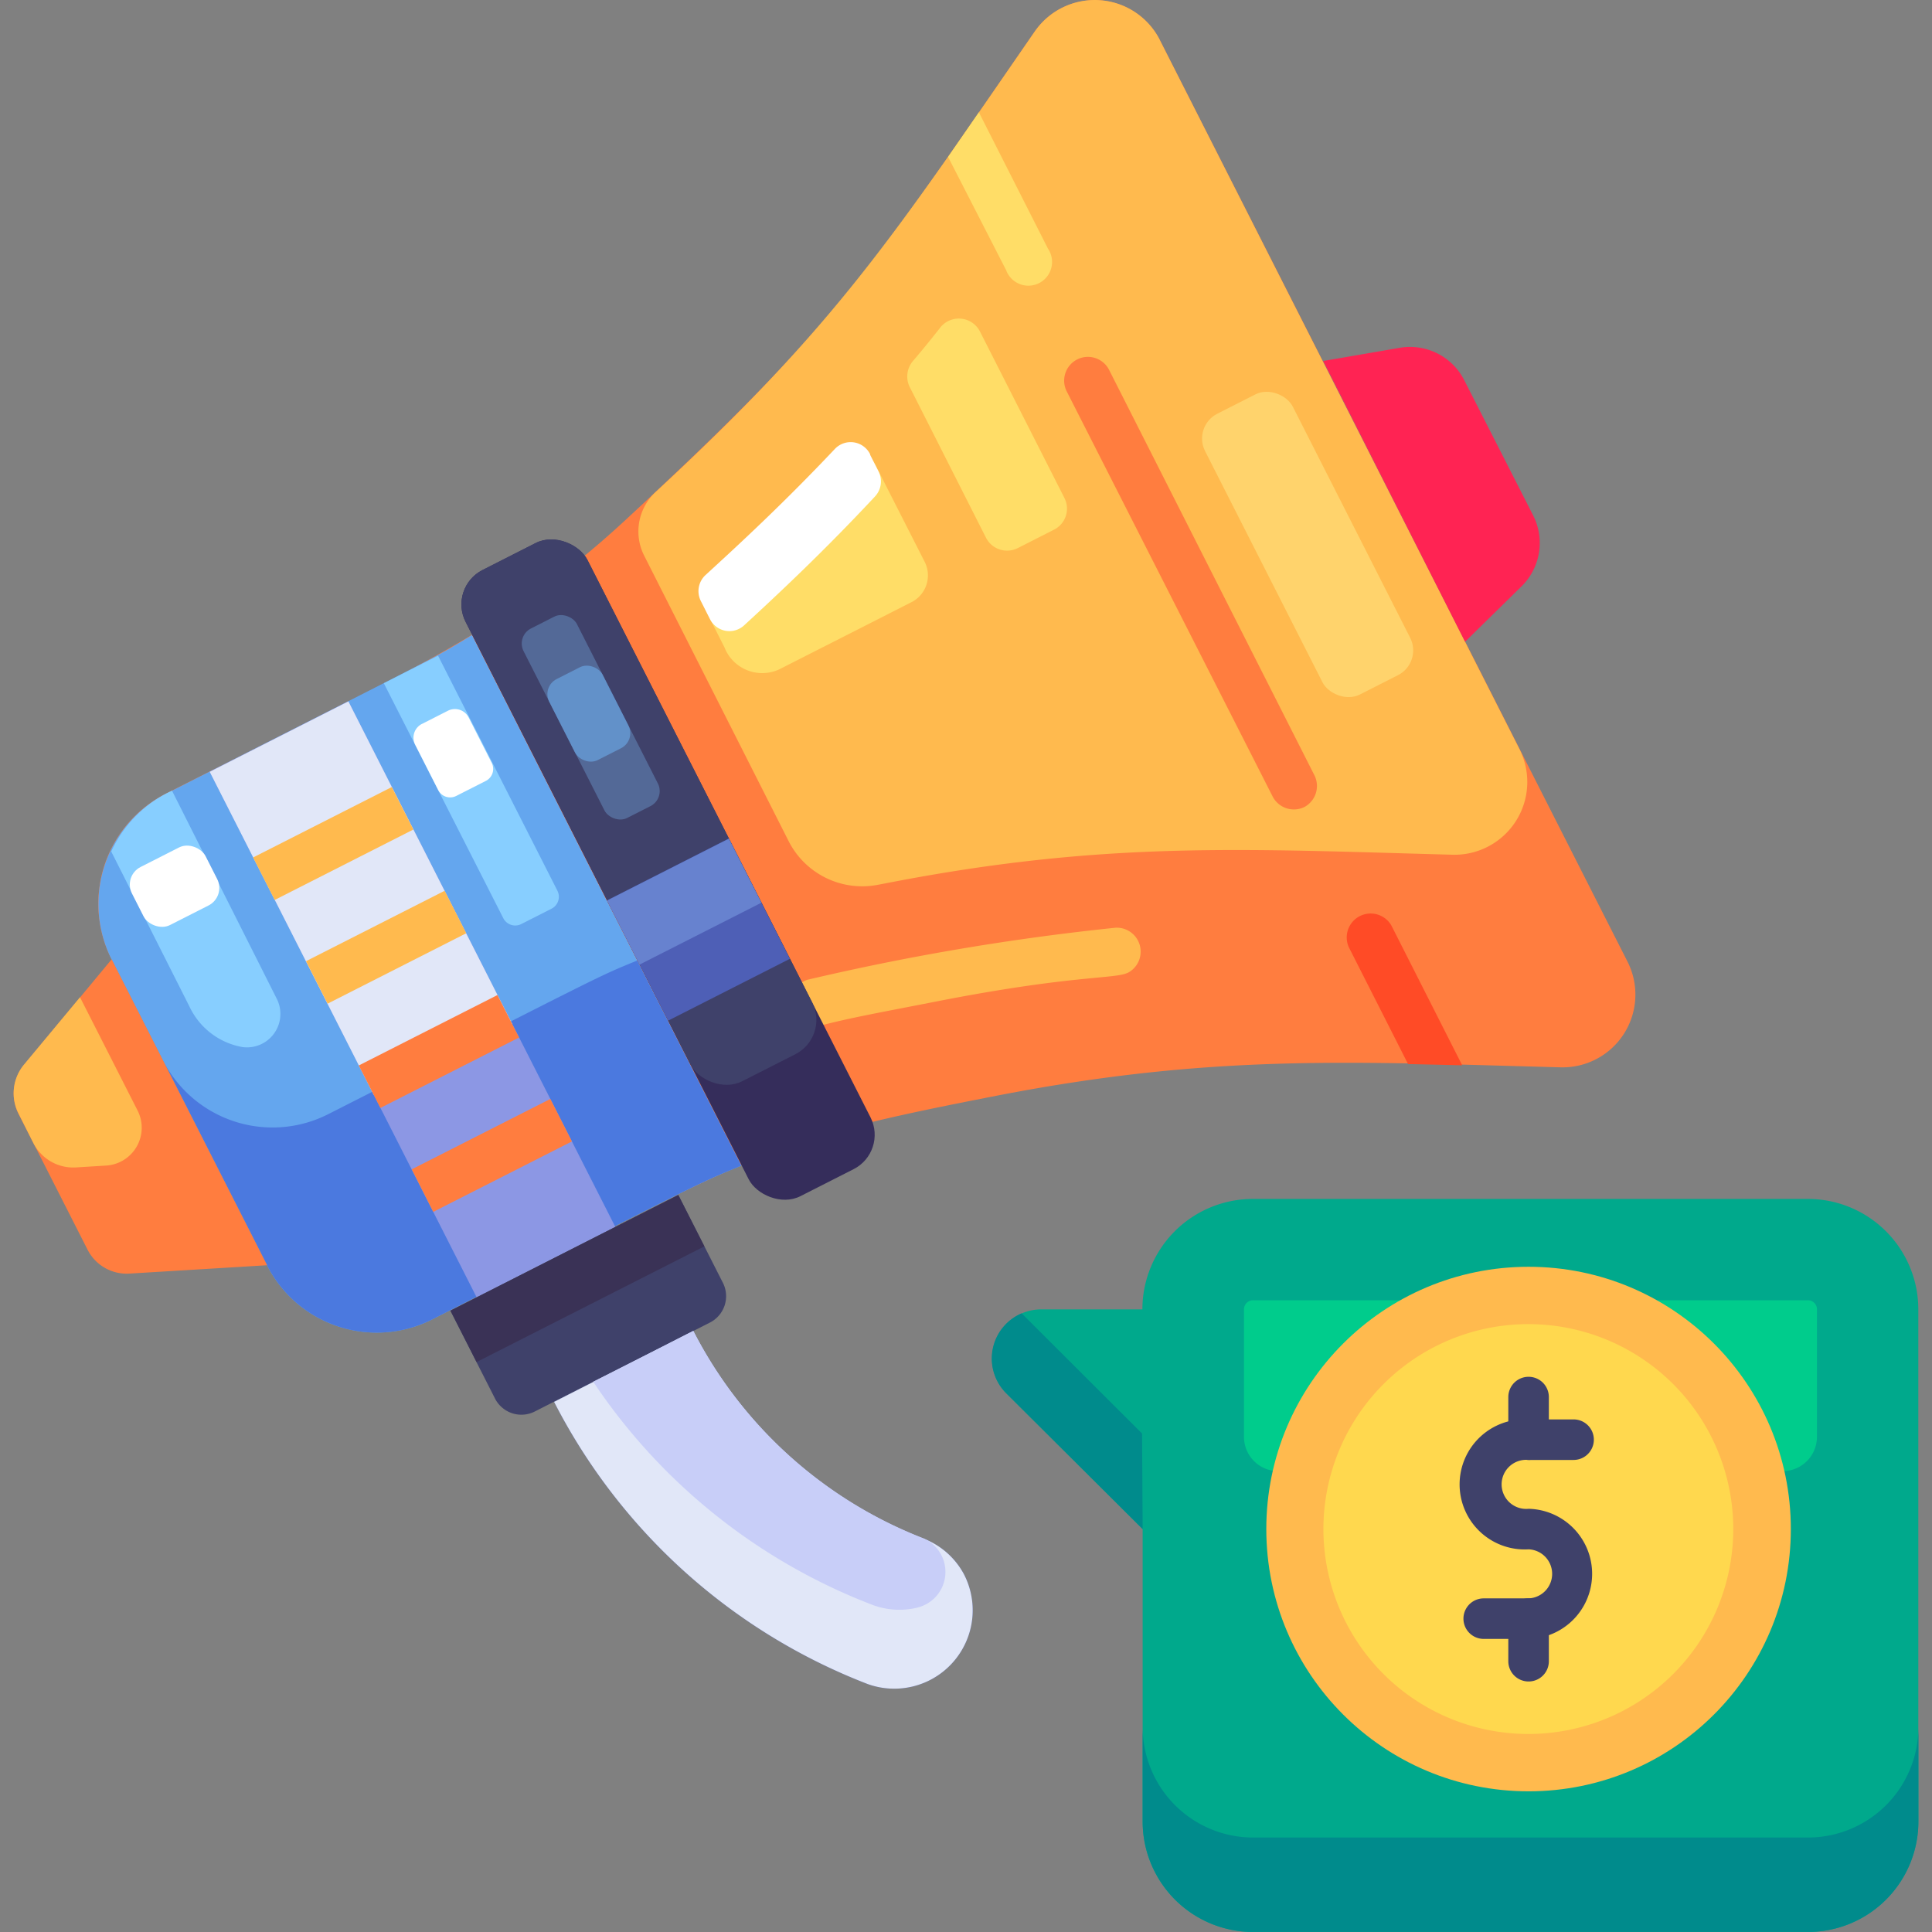 <svg xmlns="http://www.w3.org/2000/svg" xmlns:xlink="http://www.w3.org/1999/xlink" width="60" height="60" viewBox="0 0 60 60">
  <rect x="0" y="0" width="60" height="60" fill="#808080" stroke="none"/>
  <defs>
    <clipPath id="clip-path">
      <rect id="Rectangle_5808" data-name="Rectangle 5808" width="60" height="60" transform="translate(24 36)" fill="#363636" stroke="#707070" stroke-width="1"/>
    </clipPath>
  </defs>
  <g id="Mask_Group_15212" data-name="Mask Group 15212" transform="translate(-24 -36)" clip-path="url(#clip-path)">
    <g id="Budget" transform="translate(23.778 35.787)">
      <path id="Path_44941" data-name="Path 44941" d="M35.708,47.7l-4.236-4.217a1.53,1.53,0,0,1,1.083-2.606H35.7a3.43,3.43,0,0,1,3.437-3.43H56.348a3.43,3.43,0,0,1,3.449,3.43V56.782a3.43,3.43,0,0,1-3.43,3.43H39.145a3.43,3.43,0,0,1-3.437-3.43Z" fill="#00a98c"/>
      <path id="Path_44942" data-name="Path 44942" d="M56.65,44.835V40.876a.283.283,0,0,0-.283-.283H39.145a.283.283,0,0,0-.29.283v3.959A1.064,1.064,0,0,0,39.919,45.9H55.573a1.064,1.064,0,0,0,1.076-1.064Z" fill="#00cc8c"/>
      <path id="Path_44943" data-name="Path 44943" d="M35.708,47.7l-4.236-4.217A1.523,1.523,0,0,1,31.951,41l3.739,3.733Z" fill="#008b8c"/>
      <path id="Path_44944" data-name="Path 44944" d="M59.8,53.817v2.958a3.43,3.43,0,0,1-3.437,3.437H39.139a3.43,3.43,0,0,1-3.43-3.437V53.817a3.43,3.43,0,0,0,3.43,3.462h17.2A3.43,3.43,0,0,0,59.8,53.817Z" fill="#008b8c"/>
      <circle id="Ellipse_585" data-name="Ellipse 585" cx="8.145" cy="8.145" r="8.145" transform="translate(39.548 39.554)" fill="#ffba4e"/>
      <path id="Path_44945" data-name="Path 44945" d="M47.693,54.063A6.364,6.364,0,1,1,54.05,47.7,6.364,6.364,0,0,1,47.693,54.063Z" fill="#ffd84e"/>
      <g id="Group_16151" data-name="Group 16151">
        <path id="Path_44946" data-name="Path 44946" d="M47.693,51.111H46.3a.629.629,0,1,1,0-1.259h1.391a.762.762,0,0,0,0-1.523,2.021,2.021,0,1,1,0-4.035h1.4a.629.629,0,0,1,0,1.259h-1.4a.762.762,0,1,0,0,1.517,2.021,2.021,0,0,1,0,4.041Z" fill="#3f416a"/>
        <path id="Path_44947" data-name="Path 44947" d="M47.693,52.433a.629.629,0,0,1-.629-.629V50.481a.629.629,0,0,1,1.259,0V51.8A.629.629,0,0,1,47.693,52.433Z" fill="#3f416a"/>
        <path id="Path_44948" data-name="Path 44948" d="M47.693,45.553a.629.629,0,0,1-.629-.629V43.6a.629.629,0,1,1,1.259,0v1.328A.629.629,0,0,1,47.693,45.553Z" fill="#3f416a"/>
      </g>
      <path id="Path_44949" data-name="Path 44949" d="M36.237,1.448l14.534,28.64A2.26,2.26,0,0,1,48.7,33.36c-6.49-.17-10.782-.428-17.524.881-7.339,1.429-7.094,1.637-17.524,6.924a3.821,3.821,0,0,1-5.136-1.674L3.689,30.006a3.827,3.827,0,0,1,1.681-5.143c7.314-3.707,10.48-4.991,14.276-8.5C26.235,10.26,27.2,8.674,32.36,1.19a2.266,2.266,0,0,1,3.877.258Z" fill="#ff7d3f"/>
      <path id="Path_44950" data-name="Path 44950" d="M36.237,1.448,47.41,23.478a2.26,2.26,0,0,1-2.09,3.279c-6.49-.176-10.782-.434-17.524.875l-.3.057a2.562,2.562,0,0,1-2.782-1.353l-4.488-8.869a1.668,1.668,0,0,1,.359-1.976c5.665-5.237,7.4-7.975,11.777-14.307a2.266,2.266,0,0,1,3.877.264Z" fill="#ffba4e"/>
      <path id="Path_44951" data-name="Path 44951" d="M25.9,14.433c-1.328,1.4-2.518,2.518-3.468,3.38a1.209,1.209,0,0,0-.252,1.435l.541,1.07a1.259,1.259,0,0,0,1.706.68l4.1-2.083a.932.932,0,0,0,.409-1.259l-1.53-3.009a.938.938,0,0,0-1.511-.214Z" fill="#ffdd67"/>
      <path id="Path_44952" data-name="Path 44952" d="M28.476,12.236l2.367,4.677a.736.736,0,0,0,.988.321l1.127-.573a.73.73,0,0,0,.321-.982l-2.625-5.174a.736.736,0,0,0-1.221-.132c-.29.371-.579.724-.869,1.064a.743.743,0,0,0-.088.8Z" fill="#ffdd67"/>
      <path id="Path_44953" data-name="Path 44953" d="M27.242,14.332l.264.522a.686.686,0,0,1-.107.774c-1.586,1.7-2.984,3.009-4.072,4.01a.674.674,0,0,1-1.057-.2l-.283-.56a.68.68,0,0,1,.145-.806c1.051-.963,2.436-2.241,4.016-3.915a.674.674,0,0,1,1.1.17Z" fill="#fff"/>
      <path id="Path_44954" data-name="Path 44954" d="M14.88,19.934l8.365,16.479c-1.372.56-1.485.629-9.593,4.771A3.821,3.821,0,0,1,8.516,39.51l-4.828-9.5a3.84,3.84,0,0,1,1.681-5.143C14.043,20.463,13.678,20.671,14.88,19.934Z" fill="#64a6ee"/>
      <path id="Path_44955" data-name="Path 44955" d="M5.564,24.769a3.821,3.821,0,0,0-1.888,1.888l2.43,4.815a2.247,2.247,0,0,0,1.649,1.259A1.039,1.039,0,0,0,8.812,31.22Z" fill="#87ceff"/>
      <rect id="Rectangle_5811" data-name="Rectangle 5811" width="2.563" height="2.021" rx="0.611" transform="translate(4.043 27.415) rotate(-26.924)" fill="#fff"/>
      <path id="Path_44956" data-name="Path 44956" d="M9.794,32.246l2.165-1.1L9.788,32.253Z" fill="#64a6ee"/>
      <path id="Path_44957" data-name="Path 44957" d="M20.01,30.043l3.235,6.37c-1.372.56-1.485.629-9.593,4.771A3.821,3.821,0,0,1,8.516,39.51L5.281,33.14a3.821,3.821,0,0,0,5.136,1.674c8.68-4.406,8.29-4.236,9.593-4.771Z" fill="#4b79df"/>
      <path id="Path_44958" data-name="Path 44958" d="M35.249,30.421c-.4.2-1.668.063-5.822.869-1.888.371-2.763.522-3.777.787a.743.743,0,0,1-.359-1.435,75.727,75.727,0,0,1,9.58-1.618.743.743,0,0,1,.378,1.4Z" fill="#ffba4e"/>
      <rect id="Rectangle_5812" data-name="Rectangle 5812" width="4.244" height="21.807" rx="1.196" transform="translate(14.14 18.459) rotate(-26.924)" fill="#352d5b"/>
      <rect id="Rectangle_5813" data-name="Rectangle 5813" width="4.244" height="17.808" rx="1.196" transform="translate(14.14 18.456) rotate(-26.924)" fill="#3f416a"/>
      <rect id="Rectangle_5814" data-name="Rectangle 5814" width="1.858" height="6.599" rx="0.523" transform="translate(16.245 19.968) rotate(-26.924)" fill="#536997"/>
      <rect id="Rectangle_5815" data-name="Rectangle 5815" width="1.858" height="2.821" rx="0.523" transform="translate(17.042 21.539) rotate(-26.924)" fill="#6291c9"/>
      <path id="Path_44959" data-name="Path 44959" d="M10.611,22.1h4.83V40.409h-4.83Z" transform="translate(-12.734 9.278) rotate(-26.924)" fill="#8c97e4"/>
      <path id="Path_44960" data-name="Path 44960" d="M9.011,22.487h4.83V33.734H9.011Z" transform="translate(-11.481 8.214) rotate(-26.924)" fill="#e1e7f8"/>
      <path id="Path_44961" data-name="Path 44961" d="M13.073,35.365H17.9v1.48h-4.83Z" transform="translate(-14.66 10.915) rotate(-26.924)" fill="#ff7d3f"/>
      <path id="Path_44962" data-name="Path 44962" d="M11.429,32.134h4.83v1.48h-4.83Z" transform="translate(-13.376 9.826) rotate(-26.924)" fill="#ff7d3f"/>
      <path id="Path_44963" data-name="Path 44963" d="M9.792,28.9h4.83v1.48H9.792Z" transform="translate(-12.092 8.73) rotate(-26.924)" fill="#ffba4e"/>
      <path id="Path_44964" data-name="Path 44964" d="M8.149,25.674h4.83v1.48H8.149Z" transform="translate(-10.808 7.641) rotate(-26.924)" fill="#ffba4e"/>
      <path id="Path_44965" data-name="Path 44965" d="M30.622,3.7l2.146,4.236a.736.736,0,1,1-1.3.667L29.666,5.086Z" fill="#ffdd67"/>
      <path id="Path_44966" data-name="Path 44966" d="M40.738,25.272a.743.743,0,0,1-.995-.327L33.36,12.387a.738.738,0,1,1,1.316-.667l6.376,12.589A.743.743,0,0,1,40.738,25.272Z" fill="#ff7d3f"/>
      <path id="Path_44967" data-name="Path 44967" d="M43.432,28.954l2.2,4.343-1.681-.038L42.11,29.628a.743.743,0,0,1,1.322-.674Z" fill="#ff4b26"/>
      <path id="Path_44968" data-name="Path 44968" d="M3.689,30.006l4.828,9.5-4.249.258a1.366,1.366,0,0,1-1.328-.743L.8,34.808a1.391,1.391,0,0,1,.17-1.523Z" fill="#ff7d3f"/>
      <path id="Path_44969" data-name="Path 44969" d="M2.707,31.183.969,33.272A1.391,1.391,0,0,0,.8,34.8l.459.913a1.391,1.391,0,0,0,1.334.755l.919-.057A1.177,1.177,0,0,0,4.494,34.7Z" fill="#ffba4e"/>
      <path id="Path_44970" data-name="Path 44970" d="M19.786,27H24.03V31.19H19.786Z" transform="translate(-10.795 13.061) rotate(-26.924)" fill="#4e5fb6"/>
      <path id="Path_44971" data-name="Path 44971" d="M19.345,27.109h4.244v2.229H19.345Z" transform="translate(-10.449 12.771) rotate(-26.924)" fill="#6782cf"/>
      <path id="Path_44972" data-name="Path 44972" d="M47.447,18.449l-1.725,1.693-4.406-8.718,2.373-.409A1.888,1.888,0,0,1,45.7,12.029l2.14,4.2A1.888,1.888,0,0,1,47.447,18.449Z" fill="#ff2353"/>
      <path id="Path_44973" data-name="Path 44973" d="M14.672,38.917h7.934v3.06a.919.919,0,0,1-.919.919h-6.1a.919.919,0,0,1-.919-.919v-3.06Z" transform="translate(-16.491 12.86) rotate(-26.924)" fill="#3f416a"/>
      <path id="Path_44974" data-name="Path 44974" d="M14.175,39.036h7.934v1.788H14.175Z" transform="translate(-16.101 12.532) rotate(-26.924)" fill="#3a3256"/>
      <path id="Path_44975" data-name="Path 44975" d="M30.157,49.1a2.436,2.436,0,0,1-2.99,3.412,18.361,18.361,0,0,1-9.737-8.762l4.324-2.2a13.533,13.533,0,0,0,7.15,6.445A2.4,2.4,0,0,1,30.157,49.1Z" fill="#4e5fb6"/>
      <path id="Path_44976" data-name="Path 44976" d="M30.157,49.1a2.436,2.436,0,0,1-2.99,3.412,18.361,18.361,0,0,1-9.737-8.762l4.324-2.2a13.533,13.533,0,0,0,7.15,6.445A2.4,2.4,0,0,1,30.157,49.1Z" fill="#e1e7f8"/>
      <path id="Path_44977" data-name="Path 44977" d="M28.728,50.135a2.373,2.373,0,0,1-1.429-.088,18.3,18.3,0,0,1-8.655-6.924q1.561-.787,3.109-1.58a13.533,13.533,0,0,0,7.15,6.445,1.139,1.139,0,0,1-.176,2.146Z" fill="#c8cef8"/>
      <rect id="Rectangle_5816" data-name="Rectangle 5816" width="3.054" height="9.78" rx="0.863" transform="translate(37.256 13.453) rotate(-26.924)" fill="#ffd36c"/>
      <path id="Path_44978" data-name="Path 44978" d="M13.98,20.554h1.889V28.74a.416.416,0,0,1-.416.416H14.4a.416.416,0,0,1-.416-.416Z" transform="translate(-9.63 9.435) rotate(-26.924)" fill="#87ceff"/>
      <path id="Path_44979" data-name="Path 44979" d="M13.822,22.368h.913a.479.479,0,0,1,.479.479v1.581a.416.416,0,0,1-.416.416H13.766a.416.416,0,0,1-.416-.416V22.846a.479.479,0,0,1,.479-.479Z" transform="translate(-9.133 9.014) rotate(-26.924)" fill="#fff"/>
    </g>
  </g>
</svg>
